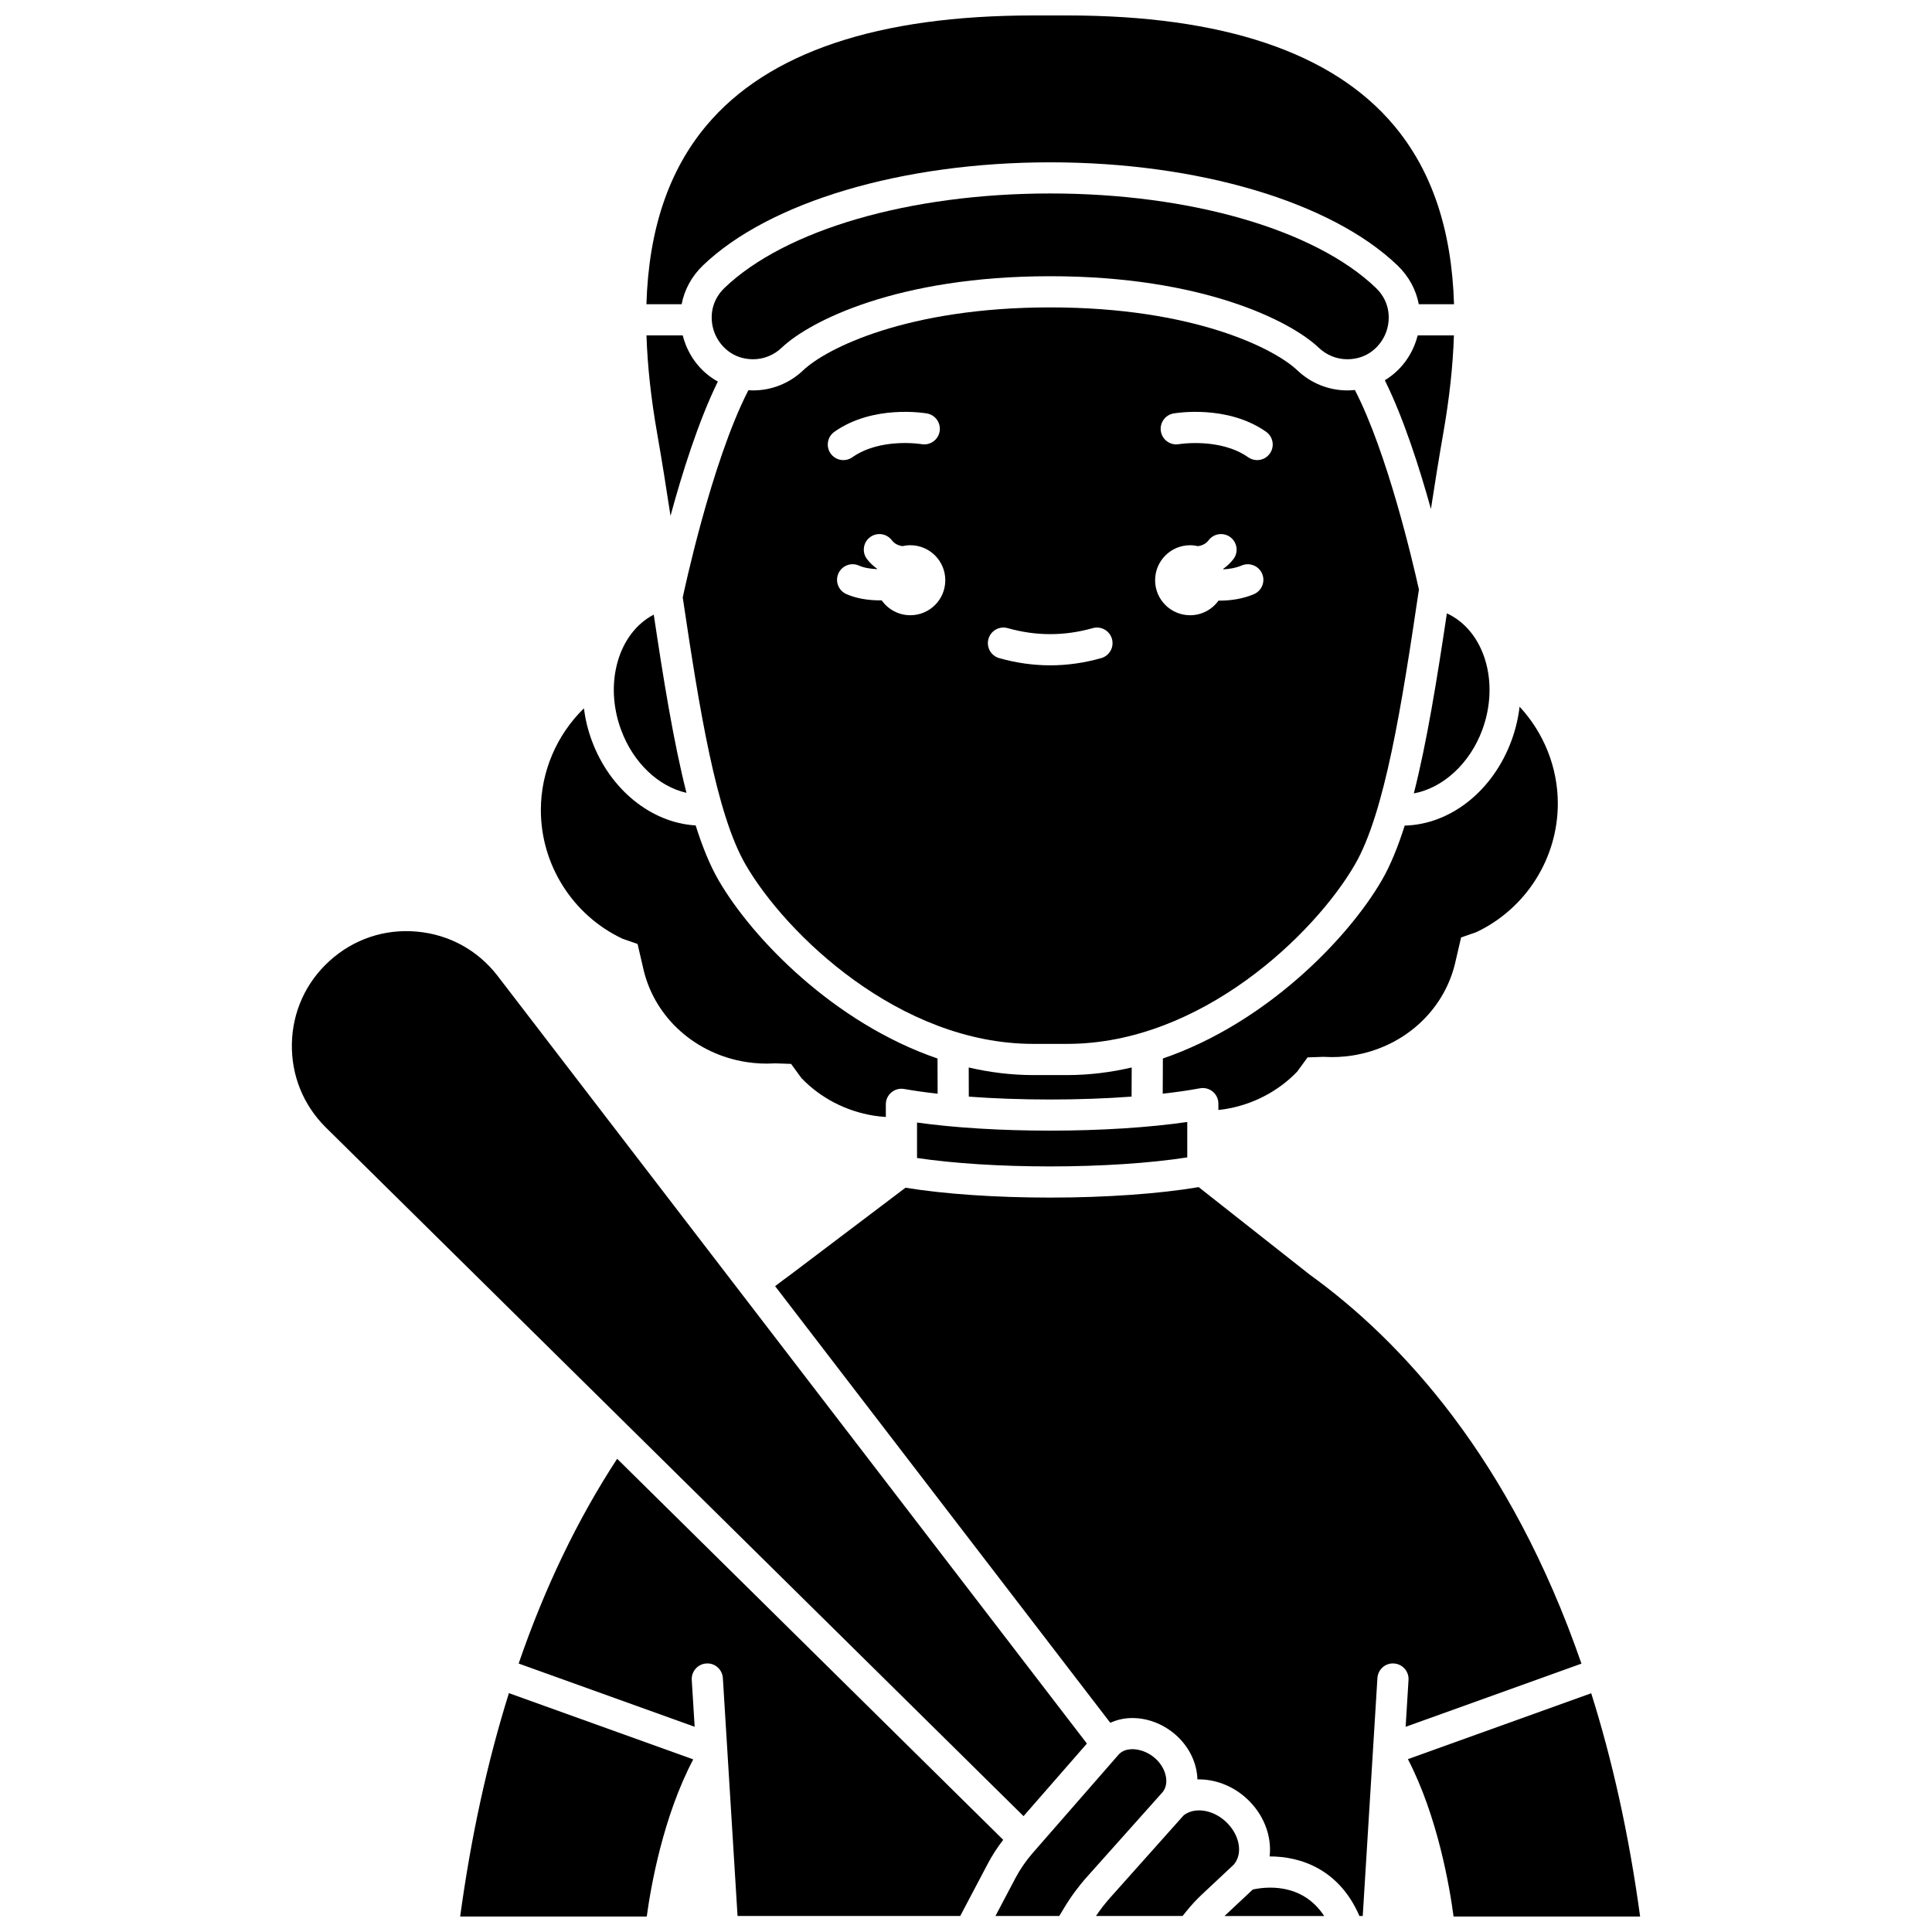 <?xml version="1.0" encoding="UTF-8"?>
<!-- Uploaded to: SVG Repo, www.svgrepo.com, Generator: SVG Repo Mixer Tools -->
<svg width="800px" height="800px" version="1.1" viewBox="144 144 512 512" xmlns="http://www.w3.org/2000/svg">
 <defs>
  <clipPath id="h">
   <path d="m315 148.09h215v76.906h-215z"/>
  </clipPath>
  <clipPath id="g">
   <path d="m434 623h39v28.902h-39z"/>
  </clipPath>
  <clipPath id="f">
   <path d="m468 644h27v7.902h-27z"/>
  </clipPath>
  <clipPath id="e">
   <path d="m349 458h215v193.9h-215z"/>
  </clipPath>
  <clipPath id="d">
   <path d="m517 592h62v59.902h-62z"/>
  </clipPath>
  <clipPath id="c">
   <path d="m407 607h47v44.902h-47z"/>
  </clipPath>
  <clipPath id="b">
   <path d="m265 592h63v59.902h-63z"/>
  </clipPath>
  <clipPath id="a">
   <path d="m281 530h129v121.9h-129z"/>
  </clipPath>
 </defs>
 <path d="m417.83 420.64h8.98c35.48 0 65.594-29.133 76.242-47.496 7.953-13.715 12.426-42.207 16.977-72.91-1.684-7.586-8.375-36.227-16.969-52.879-0.66 0.066-1.324 0.109-2.004 0.109-4.938 0-9.648-1.895-13.266-5.336-6.062-5.766-27.547-16.664-65.465-16.664-37.922 0-59.402 10.902-65.465 16.664-3.617 3.441-8.328 5.336-13.266 5.336-0.426 0-0.848-0.02-1.266-0.047-9.898 19.227-17.27 54.336-17.348 54.703l-0.047 0.223c4.445 29.895 8.891 57.398 16.66 70.797 10.637 18.367 40.754 47.5 76.234 47.5zm37.172-167.07c0.574-0.102 14.227-2.402 24.531 4.859 1.863 1.312 2.312 3.891 0.996 5.754-0.805 1.141-2.082 1.75-3.379 1.75-0.82 0-1.652-0.242-2.375-0.754-7.406-5.219-18.234-3.496-18.34-3.473-2.242 0.395-4.387-1.105-4.785-3.352-0.395-2.246 1.105-4.387 3.352-4.785zm4.391 34.922c0.719 0 1.414 0.09 2.086 0.242 1.074-0.16 2.066-0.586 2.832-1.582 1.391-1.809 3.981-2.148 5.789-0.758s2.148 3.981 0.758 5.789c-0.789 1.023-1.695 1.871-2.703 2.574 0.012 0.039 0.031 0.078 0.043 0.121 1.648-0.078 3.348-0.371 4.852-1.012 2.094-0.895 4.523 0.074 5.422 2.172s-0.074 4.523-2.172 5.422c-2.875 1.23-6.094 1.719-9.133 1.719-0.086 0-0.164-0.008-0.25-0.008-1.684 2.344-4.426 3.875-7.531 3.875-5.121 0-9.273-4.152-9.273-9.273 0.004-5.129 4.156-9.281 9.281-9.281zm-53.438 24.82c0.621-2.195 2.902-3.473 5.098-2.848 7.484 2.121 15.039 2.121 22.527 0 2.191-0.625 4.477 0.652 5.098 2.848 0.621 2.195-0.652 4.477-2.848 5.098-4.473 1.27-9.023 1.91-13.516 1.91s-9.039-0.645-13.516-1.91c-2.191-0.621-3.465-2.902-2.844-5.098zm-20.711-6.269c-3.137 0-5.902-1.562-7.582-3.945-0.121 0-0.238 0.008-0.363 0.008-3.117 0-6.348-0.48-9.027-1.676-2.082-0.93-3.016-3.375-2.086-5.457 0.93-2.082 3.371-3.016 5.457-2.086 1.344 0.602 3.074 0.871 4.809 0.938 0.008-0.023 0.016-0.047 0.027-0.07-1.004-0.703-1.914-1.551-2.703-2.574-1.391-1.809-1.051-4.402 0.758-5.789 1.809-1.391 4.402-1.051 5.789 0.758 0.766 0.996 1.762 1.426 2.836 1.582 0.672-0.152 1.367-0.242 2.082-0.242 5.121 0 9.273 4.152 9.273 9.273 0.008 5.129-4.144 9.281-9.27 9.281zm-20.121-48.613c10.301-7.262 23.957-4.961 24.531-4.859 2.246 0.395 3.746 2.539 3.352 4.785-0.395 2.242-2.531 3.738-4.773 3.352-0.172-0.031-10.914-1.766-18.352 3.473-0.723 0.512-1.551 0.754-2.375 0.754-1.297 0-2.574-0.609-3.379-1.75-1.316-1.863-0.867-4.441 0.996-5.754z"/>
 <path d="m422.32 435.38c7.496 0 14.832-0.266 21.562-0.766l0.031-7.719c-5.531 1.285-11.246 2.012-17.102 2.012h-8.98c-5.859 0-11.578-0.727-17.109-2.012l0.023 7.727c6.691 0.496 13.996 0.758 21.574 0.758z"/>
 <path d="m518.68 354.26c7.664-1.41 14.836-7.848 18.156-16.879 4.68-12.723 0.449-26.309-9.398-30.836-2.621 17.516-5.297 34.125-8.758 47.715z"/>
 <path d="m387.02 450.88c9.758 1.445 22.125 2.234 35.301 2.234 13.488 0 26.477-0.863 36.316-2.391v-9.387c-10.09 1.473-22.996 2.297-36.316 2.297-13.031 0-25.344-0.754-35.301-2.148z"/>
 <path d="m422.32 195.27c-37.133 0-70.203 9.586-86.305 25.016-3.961 3.797-3.941 8.711-2.602 12.047 1.336 3.32 4.707 6.871 10.172 6.871 2.809 0 5.5-1.09 7.574-3.062 7.398-7.035 30.711-18.941 71.156-18.941s63.762 11.906 71.156 18.941c2.078 1.977 4.766 3.062 7.574 3.062 5.465 0 8.836-3.551 10.172-6.871 1.34-3.336 1.359-8.25-2.602-12.047-16.094-15.43-49.164-25.016-86.297-25.016z"/>
 <path d="m516.26 362.79c-1.793 5.664-3.789 10.57-6.07 14.5-8.945 15.43-30.637 37.844-58.016 47.223l-0.039 9.328c3.594-0.406 6.918-0.883 9.867-1.434 1.207-0.223 2.449 0.102 3.394 0.883 0.945 0.785 1.488 1.949 1.488 3.176v1.691c0.562-0.062 1.125-0.133 1.688-0.219 7.352-1.16 14.16-4.691 19.199-9.953l2.75-3.769 4.231-0.148 0.195 0.012c2.481 0.148 5.004 0.027 7.496-0.367 13.359-2.109 24.004-11.609 27.117-24.203l1.645-7.078 4.012-1.391c13.141-6.199 21.621-19.555 21.621-34.086 0-9.582-3.703-18.758-10.133-25.676-0.348 2.973-1.043 5.977-2.129 8.938-4.938 13.457-16.25 22.273-28.316 22.574z"/>
 <g clip-path="url(#h)">
  <path d="m330.3 214.33c17.578-16.848 52.836-27.312 92.02-27.312 39.18 0 74.441 10.465 92.02 27.312 3.019 2.894 4.93 6.477 5.656 10.297h9.336c-0.602-19.777-5.887-35.434-15.93-47.391-16.234-19.34-45.367-29.141-86.594-29.141h-8.98c-41.223 0-70.355 9.801-86.59 29.137-10.043 11.961-15.328 27.613-15.93 47.391h9.336c0.727-3.816 2.637-7.398 5.656-10.293z"/>
 </g>
 <path d="m523.21 278.89c1.031-6.711 2.106-13.426 3.262-20.012 1.633-9.301 2.578-17.957 2.832-25.996h-9.602c-0.219 0.852-0.484 1.695-0.824 2.535-1.629 4.051-4.406 7.258-7.887 9.348 4.941 9.965 9.16 23.098 12.219 34.125z"/>
 <path d="m325.75 235.42c-0.336-0.84-0.605-1.688-0.824-2.535h-9.602c0.254 8.039 1.199 16.695 2.832 25.996 1.262 7.18 2.422 14.508 3.535 21.82 3.059-11.246 7.402-25.109 12.543-35.586-3.762-2.07-6.762-5.414-8.484-9.695z"/>
 <g clip-path="url(#g)">
  <path d="m468.7 626.62c-3.449-3.098-8.117-3.746-10.98-1.574l-0.684 0.762-18.797 21.062c-1.371 1.539-2.637 3.176-3.793 4.883h22.949l1.059-1.312c1.266-1.57 2.656-3.07 4.133-4.453l8.391-7.863c2.523-2.961 1.523-8.086-2.277-11.504z"/>
 </g>
 <g clip-path="url(#f)">
  <path d="m475.99 644.75-7.484 7.012h26.414c-5.918-9.031-15.738-7.727-18.93-7.012z"/>
 </g>
 <g clip-path="url(#e)">
  <path d="m563.1 584.88c-18.848-54.492-47.805-85.605-71.984-103.07-0.047-0.035-0.094-0.07-0.137-0.105l-29.316-23.105c-10.465 1.77-24.652 2.773-39.344 2.773-14.395 0-27.918-0.926-38.359-2.613l-30.406 22.992c-1.406 1.02-2.785 2.051-4.141 3.094l88.828 115.72c1.539-0.719 3.242-1.148 5.047-1.246 4.41-0.23 8.934 1.426 12.426 4.562 3.574 3.211 5.496 7.516 5.617 11.672 4.453-0.09 9.145 1.562 12.887 4.926 4.711 4.234 6.871 10.137 6.246 15.492 8.207-0.023 18.441 3.394 23.801 15.785h0.875l3.891-63.051c0.141-2.277 2.098-4.031 4.375-3.867 2.277 0.141 4.008 2.098 3.867 4.375l-0.766 12.41z"/>
 </g>
 <path d="m325.92 354.11c-3.422-13.473-6.074-29.902-8.668-47.23-9.332 4.848-13.242 18.086-8.676 30.496 3.227 8.789 9.949 15.066 17.344 16.734z"/>
 <g clip-path="url(#d)">
  <path d="m565.69 592.73-48.582 17.461c7.887 15.211 11.059 33.848 12.105 41.719h49.438c-3.019-22.16-7.484-41.789-12.961-59.18z"/>
 </g>
 <g clip-path="url(#c)">
  <path d="m451.84 619.23 0.156-0.176c1.996-2.223 1.168-6.359-1.809-9.035-1.844-1.66-4.266-2.574-6.457-2.457-0.965 0.051-2.316 0.34-3.277 1.414l-22.781 26.094c-1.793 2.051-3.344 4.316-4.617 6.727l-5.25 9.957h16.914l1.281-2.133c1.754-2.93 3.797-5.703 6.07-8.25z"/>
 </g>
 <path d="m432.04 606.06-156.14-203.4c-5.238-6.82-12.84-11.004-21.406-11.773-8.566-0.777-16.793 1.988-23.164 7.766-6.254 5.672-9.797 13.445-9.977 21.891-0.176 8.441 3.031 16.359 9.043 22.293l184.85 182.46z"/>
 <path d="m308.95 392.77 4.012 1.391 1.656 7.133c3.102 12.539 13.746 22.039 27.105 24.148 2.492 0.395 5.016 0.516 7.496 0.367l0.195-0.012 4.231 0.148 2.75 3.769c5.043 5.262 11.852 8.793 19.203 9.953 1.047 0.164 2.102 0.273 3.156 0.344v-3.352c0-1.223 0.539-2.379 1.477-3.164 0.934-0.785 2.172-1.117 3.371-0.902 2.719 0.48 5.699 0.898 8.875 1.258l-0.027-9.336c-27.379-9.379-49.066-31.793-58.012-47.223-2.285-3.941-4.289-8.863-6.082-14.543-11.75-0.688-22.746-9.492-27.539-22.523-1.035-2.816-1.719-5.676-2.078-8.508-7.223 7.059-11.406 16.785-11.406 26.969-0.004 14.527 8.477 27.883 21.617 34.082z"/>
 <g clip-path="url(#b)">
  <path d="m265.95 651.9h49.445c1.07-7.848 4.301-26.438 12.32-41.645l-48.848-17.555c-5.703 18.215-10.031 37.965-12.918 59.199z"/>
 </g>
 <g clip-path="url(#a)">
  <path d="m307.55 530.59c-10.461 15.996-19.18 34.121-26.105 54.262l46.645 16.762-0.766-12.402c-0.141-2.277 1.59-4.234 3.867-4.375 2.277-0.16 4.234 1.59 4.375 3.867l3.891 63.051h59.012l7.281-13.809c1.18-2.238 2.559-4.375 4.109-6.371z"/>
 </g>
</svg>